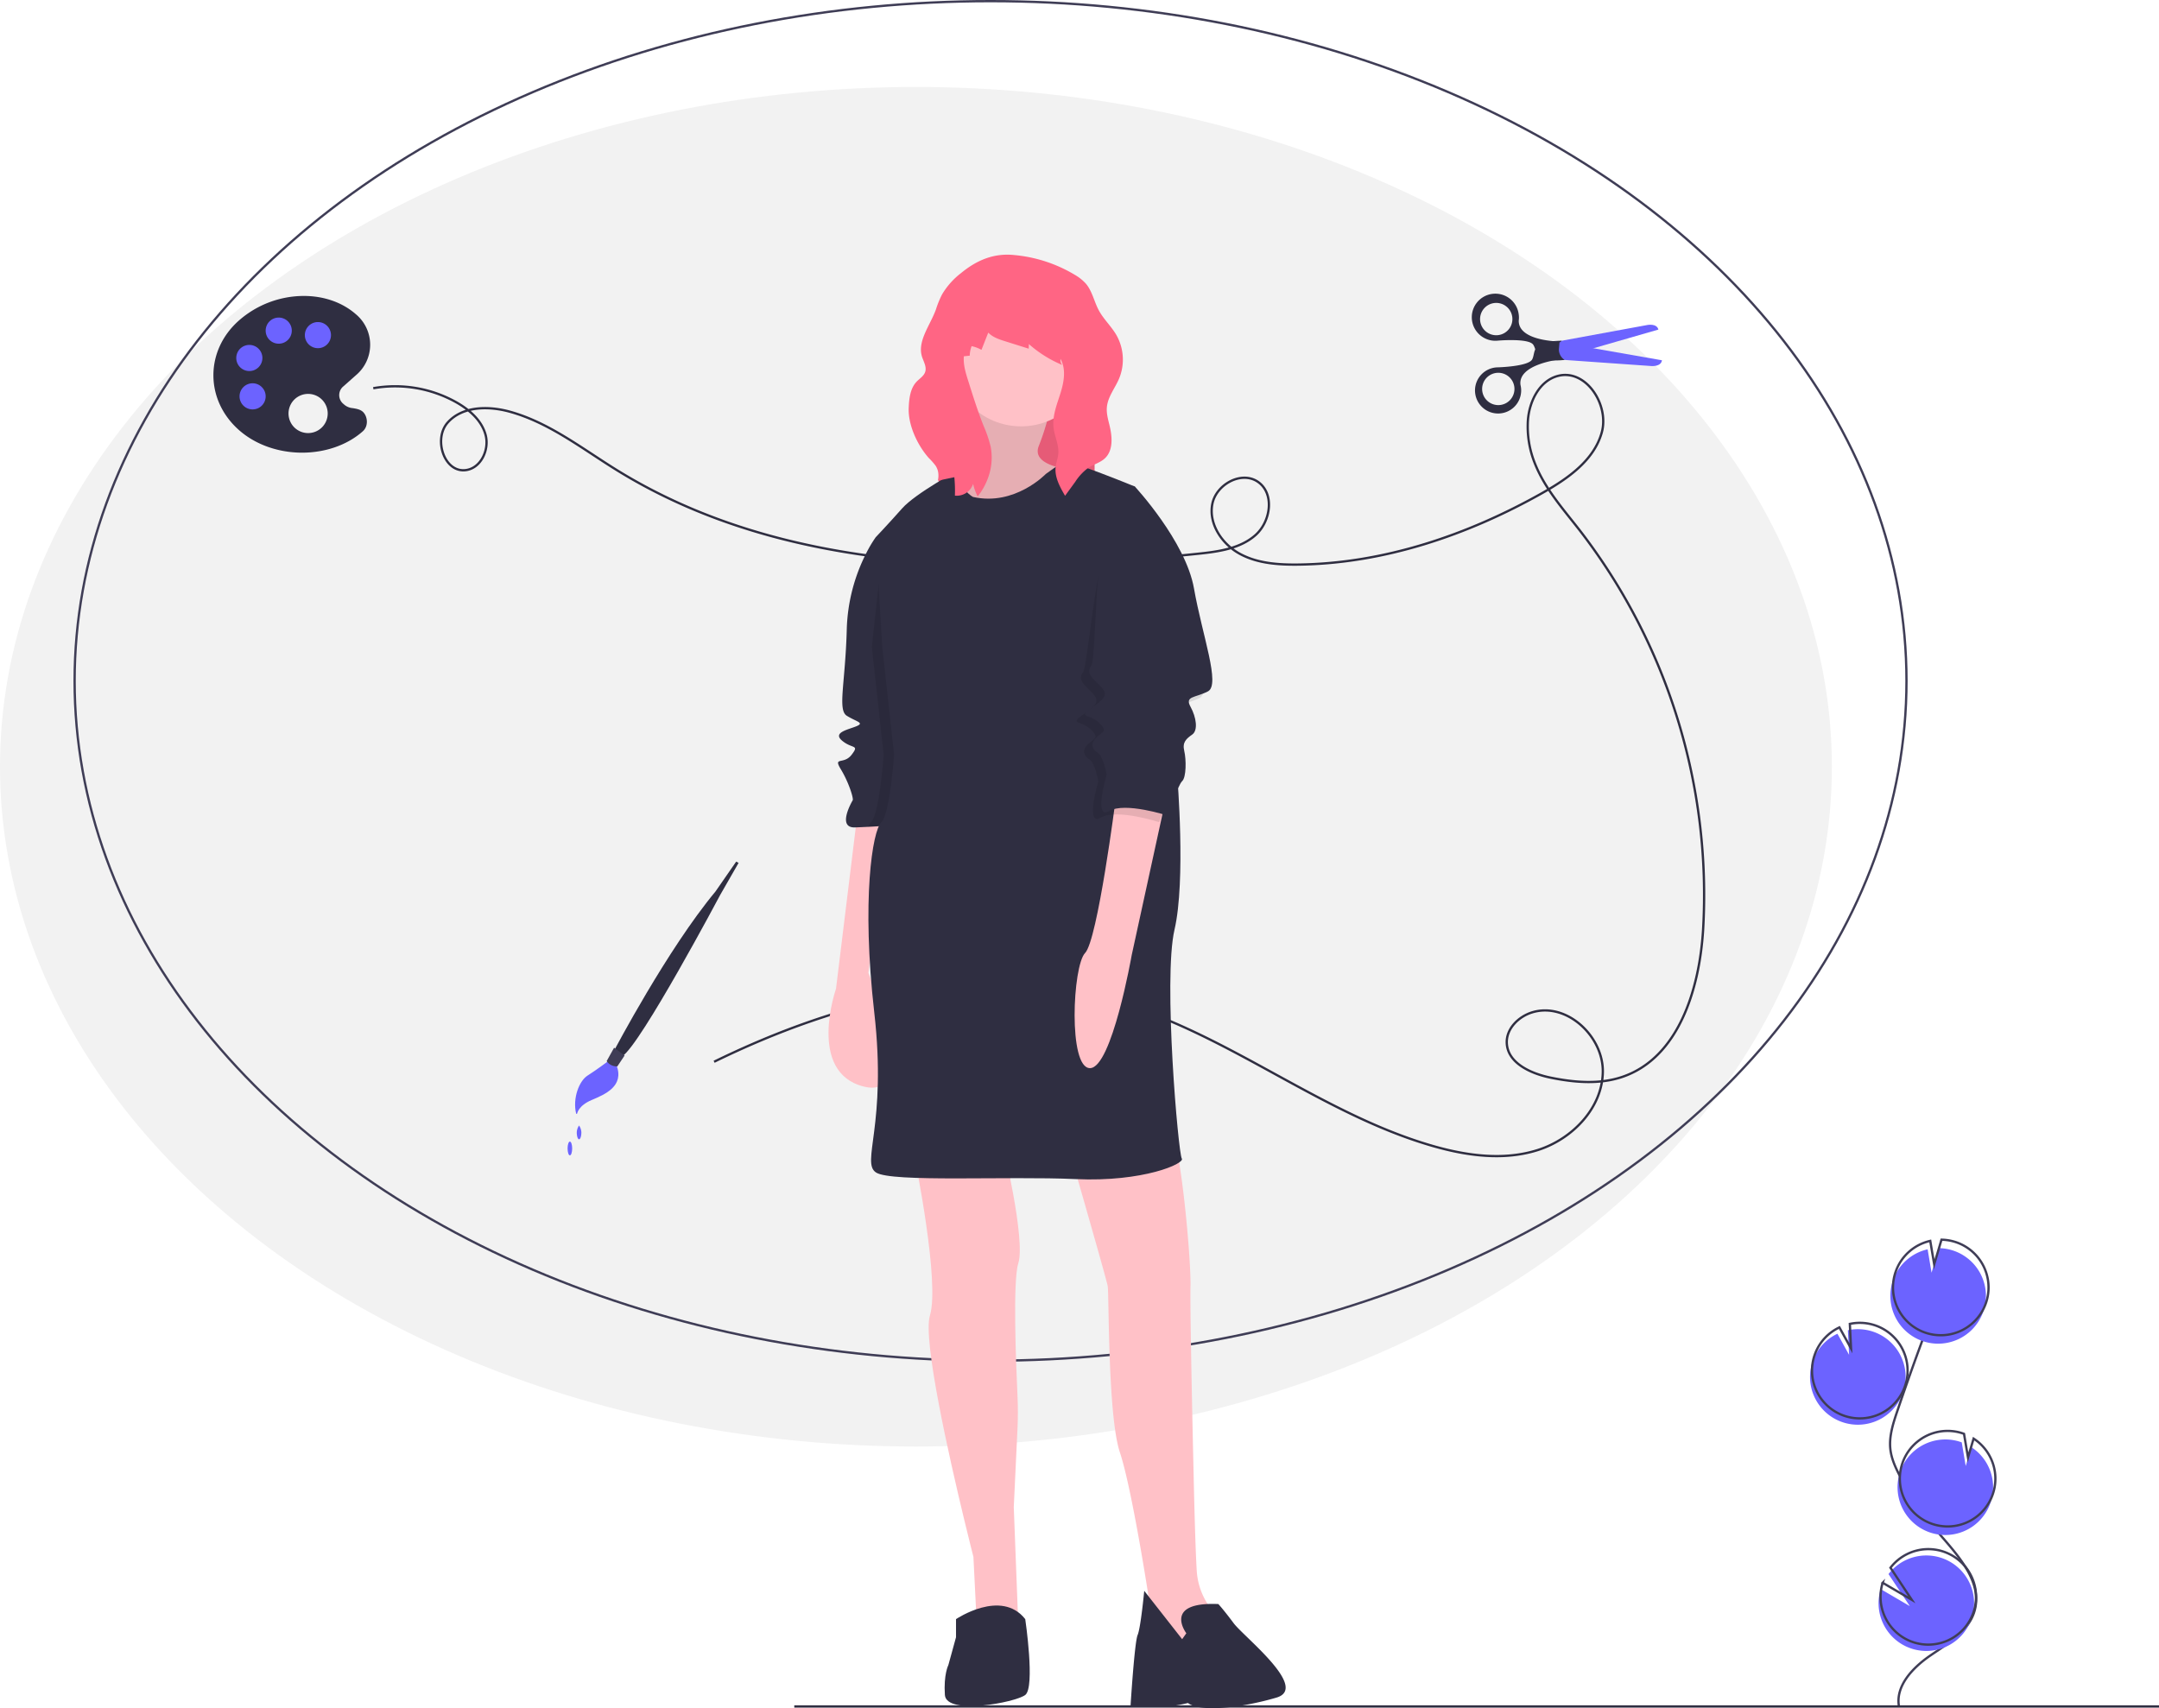 <?xml version="1.0" encoding="UTF-8"?><svg id="a816e8d7-4997-4ebd-a7b7-7af2120ae04f" data-name="Layer 1" xmlns="http://www.w3.org/2000/svg" width="940.5" height="744.205" viewBox="0 0 940.5 744.205"><title>creative woman</title><ellipse cx="399" cy="334.049" rx="399" ry="296.155" fill="#f2f2f2"/><ellipse cx="431.5" cy="296.655" rx="399" ry="296.155" fill="none" stroke="#3f3d56" stroke-miterlimit="10"/><path d="M292.35,246.783a54.531,54.531,0,0,1,36.241,6.171c5.696,3.231,11.075,7.93,12.718,14.27s-1.998,14.251-8.476,15.214c-9.552,1.419-14.469-13.543-8.025-20.735s17.764-7.256,27.07-4.68c16.958,4.694,31.203,15.889,46.151,25.172,73.907,45.898,166.948,45.749,253.477,36.719,8.879-.927,18.353-2.186,25.073-8.064s8.53-18.081,1.233-23.224c-7.163-5.048-18.282,1-19.951,9.603s4.112,17.332,11.774,21.585,16.776,4.904,25.539,4.804c37.383-.427,73.933-12.851,106.495-31.219,10.996-6.203,22.428-14.149,25.829-26.307S820.526,238.171,808.332,241.442c-7.961,2.136-12.347,10.977-12.984,19.194a43.007,43.007,0,0,0,3.166,19.25c4.29,10.671,12.096,19.463,19.172,28.529a259.966,259.966,0,0,1,53.955,174.509c-1.626,25.774-10.695,55.563-35.145,63.877-9.979,3.393-20.916,2.455-31.244.35-8.606-1.754-18.769-6.325-19.123-15.101-.249-6.172,5.048-11.462,10.941-13.31,14.948-4.689,31.108,10.227,30.897,25.892s-13.123,29.101-28.019,33.954-31.21,2.619-46.259-1.735c-48.975-14.169-89.815-49.489-138.948-63.1-57.788-16.008-120.051.121-173.915,26.473" transform="translate(-129.75 -77.647)" fill="none" stroke="#2f2e41" stroke-miterlimit="10"/><rect x="408.885" y="163.388" width="67.923" height="58.851" fill="#ff6584"/><rect x="408.946" y="163.577" width="67.923" height="58.851" opacity="0.1"/><path d="M503.17,432.975l-9.245,75.472s-12.73,36.372,12.124,42.585,1.97-49.557,1.97-49.557l9.548-69.258Z" transform="translate(-129.75 -77.647)" fill="#ffc1c7"/><path d="M525.6,365.839s-5.759,71.38-6.517,71.38c-.577,0-5.371.352-11.171.653-1.819.094-3.734.183-5.651.256-8.032.303-1.516-11.063-1.061-11.821s-1.667-7.729-5.153-13.488,1.212-1.819,4.698-6.365.303-2.425-4.092-6.062,2.576-4.85,6.214-6.365-.152-1.97-4.243-4.546-.606-14.246,0-37.887a77.67,77.67,0,0,1,8.452-32.886,54.446,54.446,0,0,1,4.127-6.971l8.941-.758s4.092,16.367,4.395,18.186S525.6,365.839,525.6,365.839Z" transform="translate(-129.75 -77.647)" fill="#2f2e41"/><path d="M548.938,241.265s4.395,37.584-1.364,41.07-8.184,14.246-8.184,14.246l21.52,11.215,36.675-7.123-1.364-18.489s-17.58-1.364-13.943-10.305a104.23,104.23,0,0,0,5.304-18.034Z" transform="translate(-129.75 -77.647)" fill="#ffc1c7"/><path d="M548.938,241.265s4.395,37.584-1.364,41.07-8.184,14.246-8.184,14.246l21.52,11.215,36.675-7.123-1.364-18.489s-17.58-1.364-13.943-10.305a104.23,104.23,0,0,0,5.304-18.034Z" transform="translate(-129.75 -77.647)" opacity="0.1"/><path d="M573.338,628.02c-2.407,7.471-1.061,42.633-.35,57.762q.339,7.23-.006,14.465l-1.614,34.009.039,1.031,1.931,50.193-18.186-2.122-1.364-27.43s-1.688-6.565-4.071-16.446c-6.477-26.858-18.086-78.204-14.873-88.729,4.395-14.397-6.517-68.046-6.517-68.046l38.191-6.82S576.622,617.827,573.338,628.02Z" transform="translate(-129.75 -77.647)" fill="#ffc1c7"/><path d="M663.358,791.635l-10.608,6.062s-19.247-7.426-20.308-7.729-2.273-16.216-2.273-16.216-2.504-16.328-5.645-33.038c-2.213-11.772-4.741-23.733-6.933-30.31-5.304-15.913-4.698-68.955-5.304-72.441s-19.247-68.046-19.247-68.046,40.464-7.577,45.616-3.031,10.002,59.407,9.699,71.077,1.364,82.14,1.364,82.14.208,10.248.532,21.175c.23,7.723.518,15.784.832,20.805a30.149,30.149,0,0,0,8.638,19.247Z" transform="translate(-129.75 -77.647)" fill="#ffc1c7"/><path d="M646.536,789.21s-10.457-13.791,13.943-12.73c0,0,2.273,2.425,6.668,8.335s33.038,28.188,18.641,32.432-32.926,6.626-38.537,2.355a62.953,62.953,0,0,1-25,1s1.705-27.451,3.069-30.634,2.879-19.247,2.879-19.247l16.519,21.065Z" transform="translate(-129.75 -77.647)" fill="#2f2e41"/><circle cx="444.8" cy="154.676" r="31.068" fill="#ffc1c7"/><path d="M525.6,365.839s-5.759,71.38-6.517,71.38c-.577,0-5.371.352-11.171.653a5.75,5.75,0,0,1,1.168-1.866c3.789-3.486,5.607-29.552,5.607-29.552l-5.153-46.98,4.471-40.994c2.279-4.471-2.804-6.744-2.804-6.744l8.941-.758s4.092,16.367,4.395,18.186S525.6,365.839,525.6,365.839Z" transform="translate(-129.75 -77.647)" opacity="0.1"/><path d="M624.107,289.609s-28.794-11.821-30.916-10.76-7.881,5.304-7.881,5.304-13.488,14.094-31.674,10.002c0,0-6.214-3.031-6.062-11.821,0,0-18.944,10.154-24.854,16.822s-11.518,12.579-11.518,12.579l2.879,47.738,5.153,46.98s-1.819,26.067-5.607,29.552-8.638,33.644-3.031,82.746-5.91,65.318.758,69.713,57.589,1.516,86.99,2.879,47.738-6.82,46.223-8.941-8.184-78.2-3.183-99.72,1.212-66.682,1.212-66.682Z" transform="translate(-129.75 -77.647)" fill="#2f2e41"/><path d="M615.772,425.701s-7.881,61.529-13.336,67.136-7.426,50.163,2.122,50.163,18.186-49.254,18.186-49.254L637.292,427.065Z" transform="translate(-129.75 -77.647)" fill="#ffc1c7"/><path d="M546.21,783.055s19.701-13.336,30.158,0c0,0,4.395,29.704,0,33.038s-34.402,8.941-35.008,0,1.516-13.033,1.516-13.033l3.334-12.124Z" transform="translate(-129.75 -77.647)" fill="#2f2e41"/><path d="M621.455,297.717l-.985-5.228s22.126,23.793,25.763,44.404,11.669,41.979,6.062,44.859-10.154,1.97-7.577,6.668,3.334,10.305.758,12.124-4.395,3.334-3.486,7.123.909,11.518-.909,13.185-6.365,15.003-6.365,15.003-18.489-6.062-25.46-1.97S608.194,417.972,608.194,417.972s-1.515-8.032-3.789-9.396-3.637-3.94-.758-6.668,5.153-2.728,1.212-6.517-9.245-2.122-3.789-6.062,8.335-5.759,4.698-9.548-6.82-5.91-4.243-9.245S608.724,294.383,621.455,297.717Z" transform="translate(-129.75 -77.647)" opacity="0.1"/><path d="M618.954,290.519l5.153-.909s22.126,23.793,25.763,44.404,11.669,41.979,6.062,44.859-10.154,1.97-7.577,6.668,3.334,10.305.758,12.124-4.395,3.334-3.486,7.123.909,11.518-.909,13.185-6.365,15.003-6.365,15.003-18.489-6.062-25.46-1.97-1.061-15.913-1.061-15.913-1.516-8.032-3.789-9.396-3.637-3.94-.758-6.668,5.153-2.728,1.212-6.517-9.245-2.122-3.789-6.062,8.335-5.759,4.698-9.548-6.82-5.91-4.243-9.245S606.224,287.185,618.954,290.519Z" transform="translate(-129.75 -77.647)" fill="#2f2e41"/><path d="M548.393,196.622a32.843,32.843,0,0,0-8.243,9.253,41.515,41.515,0,0,0-2.614,6.363c-2.46,7.079-8.574,14.249-5.986,21.282.738,2.007,1.89,4.123,1.228,6.156-.588,1.806-2.402,2.86-3.715,4.232-2.817,2.946-3.29,7.367-3.463,11.439-.315,7.458,3.786,16.247,8.741,21.83a30.503,30.503,0,0,1,2.982,3.376,7.914,7.914,0,0,1,.934,6.51l7.219-1.507a59.874,59.874,0,0,1,.244,8.02,7.487,7.487,0,0,0,7.94-5.131,21.438,21.438,0,0,0,1.983,5.479,28.283,28.283,0,0,0,4.794-8.879,25.386,25.386,0,0,0,.861-12.819,54.356,54.356,0,0,0-3.108-9.111c-2.551-6.446-4.634-13.066-6.714-19.678-1.081-3.435-2.174-6.981-1.847-10.566l2.565-.279a12.247,12.247,0,0,1,.81-4.139,15.187,15.187,0,0,1,4.29,1.614l2.957-7.503c1.952,2.024,4.752,2.94,7.434,3.784l10.193,3.209.062-2.017a52.317,52.317,0,0,0,14.505,9.098,3.3,3.3,0,0,1-.716-2.626c2.512,4.5,1.507,10.106-.043,15.02s-3.607,9.918-2.983,15.034c.467,3.826,2.427,7.485,2.063,11.322-.179,1.89-.918,3.688-1.148,5.572-.548,4.493,1.814,8.772,4.095,12.683l4.435-6.09a23.32,23.32,0,0,1,5.594-6.03c2.359-1.564,5.283-2.266,7.339-4.211,3.67-3.473,3.204-9.389,2.01-14.299-.634-2.61-1.402-5.257-1.169-7.932.395-4.536,3.547-8.289,5.323-12.482a21.669,21.669,0,0,0-1.214-19.049c-2.203-3.778-5.531-6.821-7.607-10.671-2.066-3.832-2.855-8.392-5.686-11.699a19.736,19.736,0,0,0-4.766-3.797,62.136,62.136,0,0,0-26.435-8.624C562.668,187.834,555.188,191.02,548.393,196.622Z" transform="translate(-129.75 -77.647)" fill="#ff6584"/><path d="M931.948,697.099a20.813,20.813,0,1,0,2.772-39.915l.521,10.712-5.068-9.18a20.734,20.734,0,0,0-10.684,11.723,20.408,20.408,0,0,0-1.197,5.63A20.809,20.809,0,0,0,931.948,697.099Z" transform="translate(-129.75 -77.647)" fill="#6c63ff"/><path d="M957.025,821.342c-1.789-9.11,5.963-17.187,13.621-22.437s16.605-10.408,19.218-19.317c3.755-12.804-7.43-24.53-16.136-34.642a125.3,125.3,0,0,1-16.524-24.557c-1.811-3.533-3.476-7.225-3.952-11.166-.686-5.675,1.137-11.323,2.974-16.737q9.179-27.052,19.628-53.65" transform="translate(-129.75 -77.647)" fill="none" stroke="#3f3d56" stroke-miterlimit="10"/><path d="M932.805,694.341a20.813,20.813,0,1,0,2.772-39.915l.521,10.712-5.068-9.18a20.734,20.734,0,0,0-10.684,11.723,20.409,20.409,0,0,0-1.197,5.63A20.809,20.809,0,0,0,932.805,694.341Z" transform="translate(-129.75 -77.647)" fill="none" stroke="#3f3d56" stroke-miterlimit="10"/><path d="M954.481,635.137a20.788,20.788,0,0,1,14.98-13.198l1.714,10.184,3.177-10.696a20.81,20.81,0,1,1-19.871,13.71Z" transform="translate(-129.75 -77.647)" fill="#6c63ff"/><path d="M955.624,631.46a20.788,20.788,0,0,1,14.98-13.198l1.714,10.184,3.177-10.696a20.81,20.81,0,1,1-19.871,13.71Z" transform="translate(-129.75 -77.647)" fill="none" stroke="#3f3d56" stroke-miterlimit="10"/><path d="M970.075,745.153a20.81,20.81,0,0,0,18.419-37.023l-2.441,8.219-1.731-10.304a.362.362,0,0,0-.053-.02,20.811,20.811,0,1,0-14.194,39.127Z" transform="translate(-129.75 -77.647)" fill="#6c63ff"/><path d="M971.065,741.429A20.81,20.81,0,0,0,989.484,704.406l-2.441,8.219-1.731-10.304a.362.362,0,0,0-.053-.02,20.811,20.811,0,1,0-14.194,39.127Z" transform="translate(-129.75 -77.647)" fill="none" stroke="#3f3d56" stroke-miterlimit="10"/><path d="M948.408,779.716a20.801,20.801,0,1,0,4.011-16.297l9.273,13.957-12.67-7.408A20.616,20.616,0,0,0,948.408,779.716Z" transform="translate(-129.75 -77.647)" fill="#6c63ff"/><path d="M949.265,776.958a20.801,20.801,0,1,0,4.011-16.297l9.273,13.957-12.67-7.408A20.616,20.616,0,0,0,949.265,776.958Z" transform="translate(-129.75 -77.647)" fill="none" stroke="#3f3d56" stroke-miterlimit="10"/><circle cx="138.597" cy="145.836" r="9.163" fill="#6c63ff"/><circle cx="122.307" cy="144.054" r="9.163" fill="#6c63ff"/><circle cx="108.562" cy="154.744" r="9.163" fill="#6c63ff"/><circle cx="110.09" cy="171.034" r="9.163" fill="#6c63ff"/><path d="M287.817,257.062c-1.174-1.085-2.898-1.351-4.374-1.6a6.509,6.509,0,0,1-4.019-1.778,4.929,4.929,0,0,1,0-7.788l5.388-4.783a17.312,17.312,0,0,0,0-26.531c-6.081-5.352-14.243-8.002-22.725-8.002A42.988,42.988,0,0,0,233.849,217.266c-14.848,13.123-14.848,34.621,0,47.744,7.379,6.526,17.337,9.78,27.189,9.851h.302c9.851,0,19.56-3.183,26.459-9.318,2.561-2.258,2.134-6.508.018-8.482Zm-55.142-23.454a5.69,5.69,0,1,1,5.69,5.69A5.684,5.684,0,0,1,232.675,233.607Zm7.113,22.405a5.69,5.69,0,1,1,5.69-5.69A5.684,5.684,0,0,1,239.788,256.012Zm11.38-28.629a5.69,5.69,0,1,1,5.69-5.69A5.684,5.684,0,0,1,251.169,227.384Zm12.803,38.942a8.535,8.535,0,1,1,8.535-8.535A8.538,8.538,0,0,1,263.972,266.326Zm4.268-36.986a5.69,5.69,0,1,1,5.69-5.69A5.684,5.684,0,0,1,268.239,229.34Z" transform="translate(-129.75 -77.647)" fill="#2f2e41"/><line x1="346" y1="743.454" x2="940.5" y2="743.454" fill="none" stroke="#2f2e41" stroke-miterlimit="10"/><path d="M395.226,539.563s-6.06,4.518-9.553,6.701-6.631,9.744-4.917,16.676l.4-.124s.468-3.438,6.288-5.905,14.379-6.005,10.855-15.228Z" transform="translate(-129.75 -77.647)" fill="#6c63ff"/><path d="M397.303,535.296s23.182-44.085,44.12-69.252l9.019-13.011,1.05.552-7.976,13.894s-34.621,65.203-42.684,70.342Z" transform="translate(-129.75 -77.647)" fill="#2f2e41"/><path d="M401.833,537.51l-4.572-3.409-3.236,5.835a5.207,5.207,0,0,0,4.661,2.284Z" transform="translate(-129.75 -77.647)" fill="#3f3d56"/><path d="M383,571c0,1.657-.448,3-1,3s-1-1.343-1-3a5.607,5.607,0,0,1,1-3A5.607,5.607,0,0,1,383,571Z" transform="translate(-129.75 -77.647)" fill="#6c63ff"/><ellipse cx="248.25" cy="500.353" rx="1" ry="3" fill="#6c63ff"/><path d="M808.418,226.393l38.948-7.156s4.106-.821,4.81,1.994l-44.813,12.904-.939-6.218Z" transform="translate(-129.75 -77.647)" fill="#6c63ff"/><path d="M810.098,226.084c-13.864.219-11.241,4.942-12.883,8.11s-15.069,3.493-15.069,3.493l-.004.001a10.056,10.056,0,1,0,10.248,10.502,9.866,9.866,0,0,0-.284-2.831c-1.198-8.97,16.668-11.028,16.668-11.028l-.65-3.187A5.382,5.382,0,0,1,810.098,226.084ZM782.433,254.137a7.039,7.039,0,1,1,7.039-7.039A7.039,7.039,0,0,1,782.433,254.137Z" transform="translate(-129.75 -77.647)" fill="#2f2e41"/><path d="M809.665,234.345l39.502,2.778s4.172.359,4.558-2.517l-46.576-8.159.364,6.604Z" transform="translate(-129.75 -77.647)" fill="#6c63ff"/><path d="M808.845,229.656l.291-3.24s-17.984-.057-17.792-9.105a9.867,9.867,0,0,0-.033-2.845,10.257,10.257,0,1,0-9.016,11.577l.004.001s13.38-1.17,15.364,1.795-.097,7.951,13.705,6.626A5.382,5.382,0,0,1,808.845,229.656Zm-20.312-13.78a7.039,7.039,0,1,1-7.778-6.212A7.039,7.039,0,0,1,788.533,215.876Z" transform="translate(-129.75 -77.647)" fill="#2f2e41"/></svg>